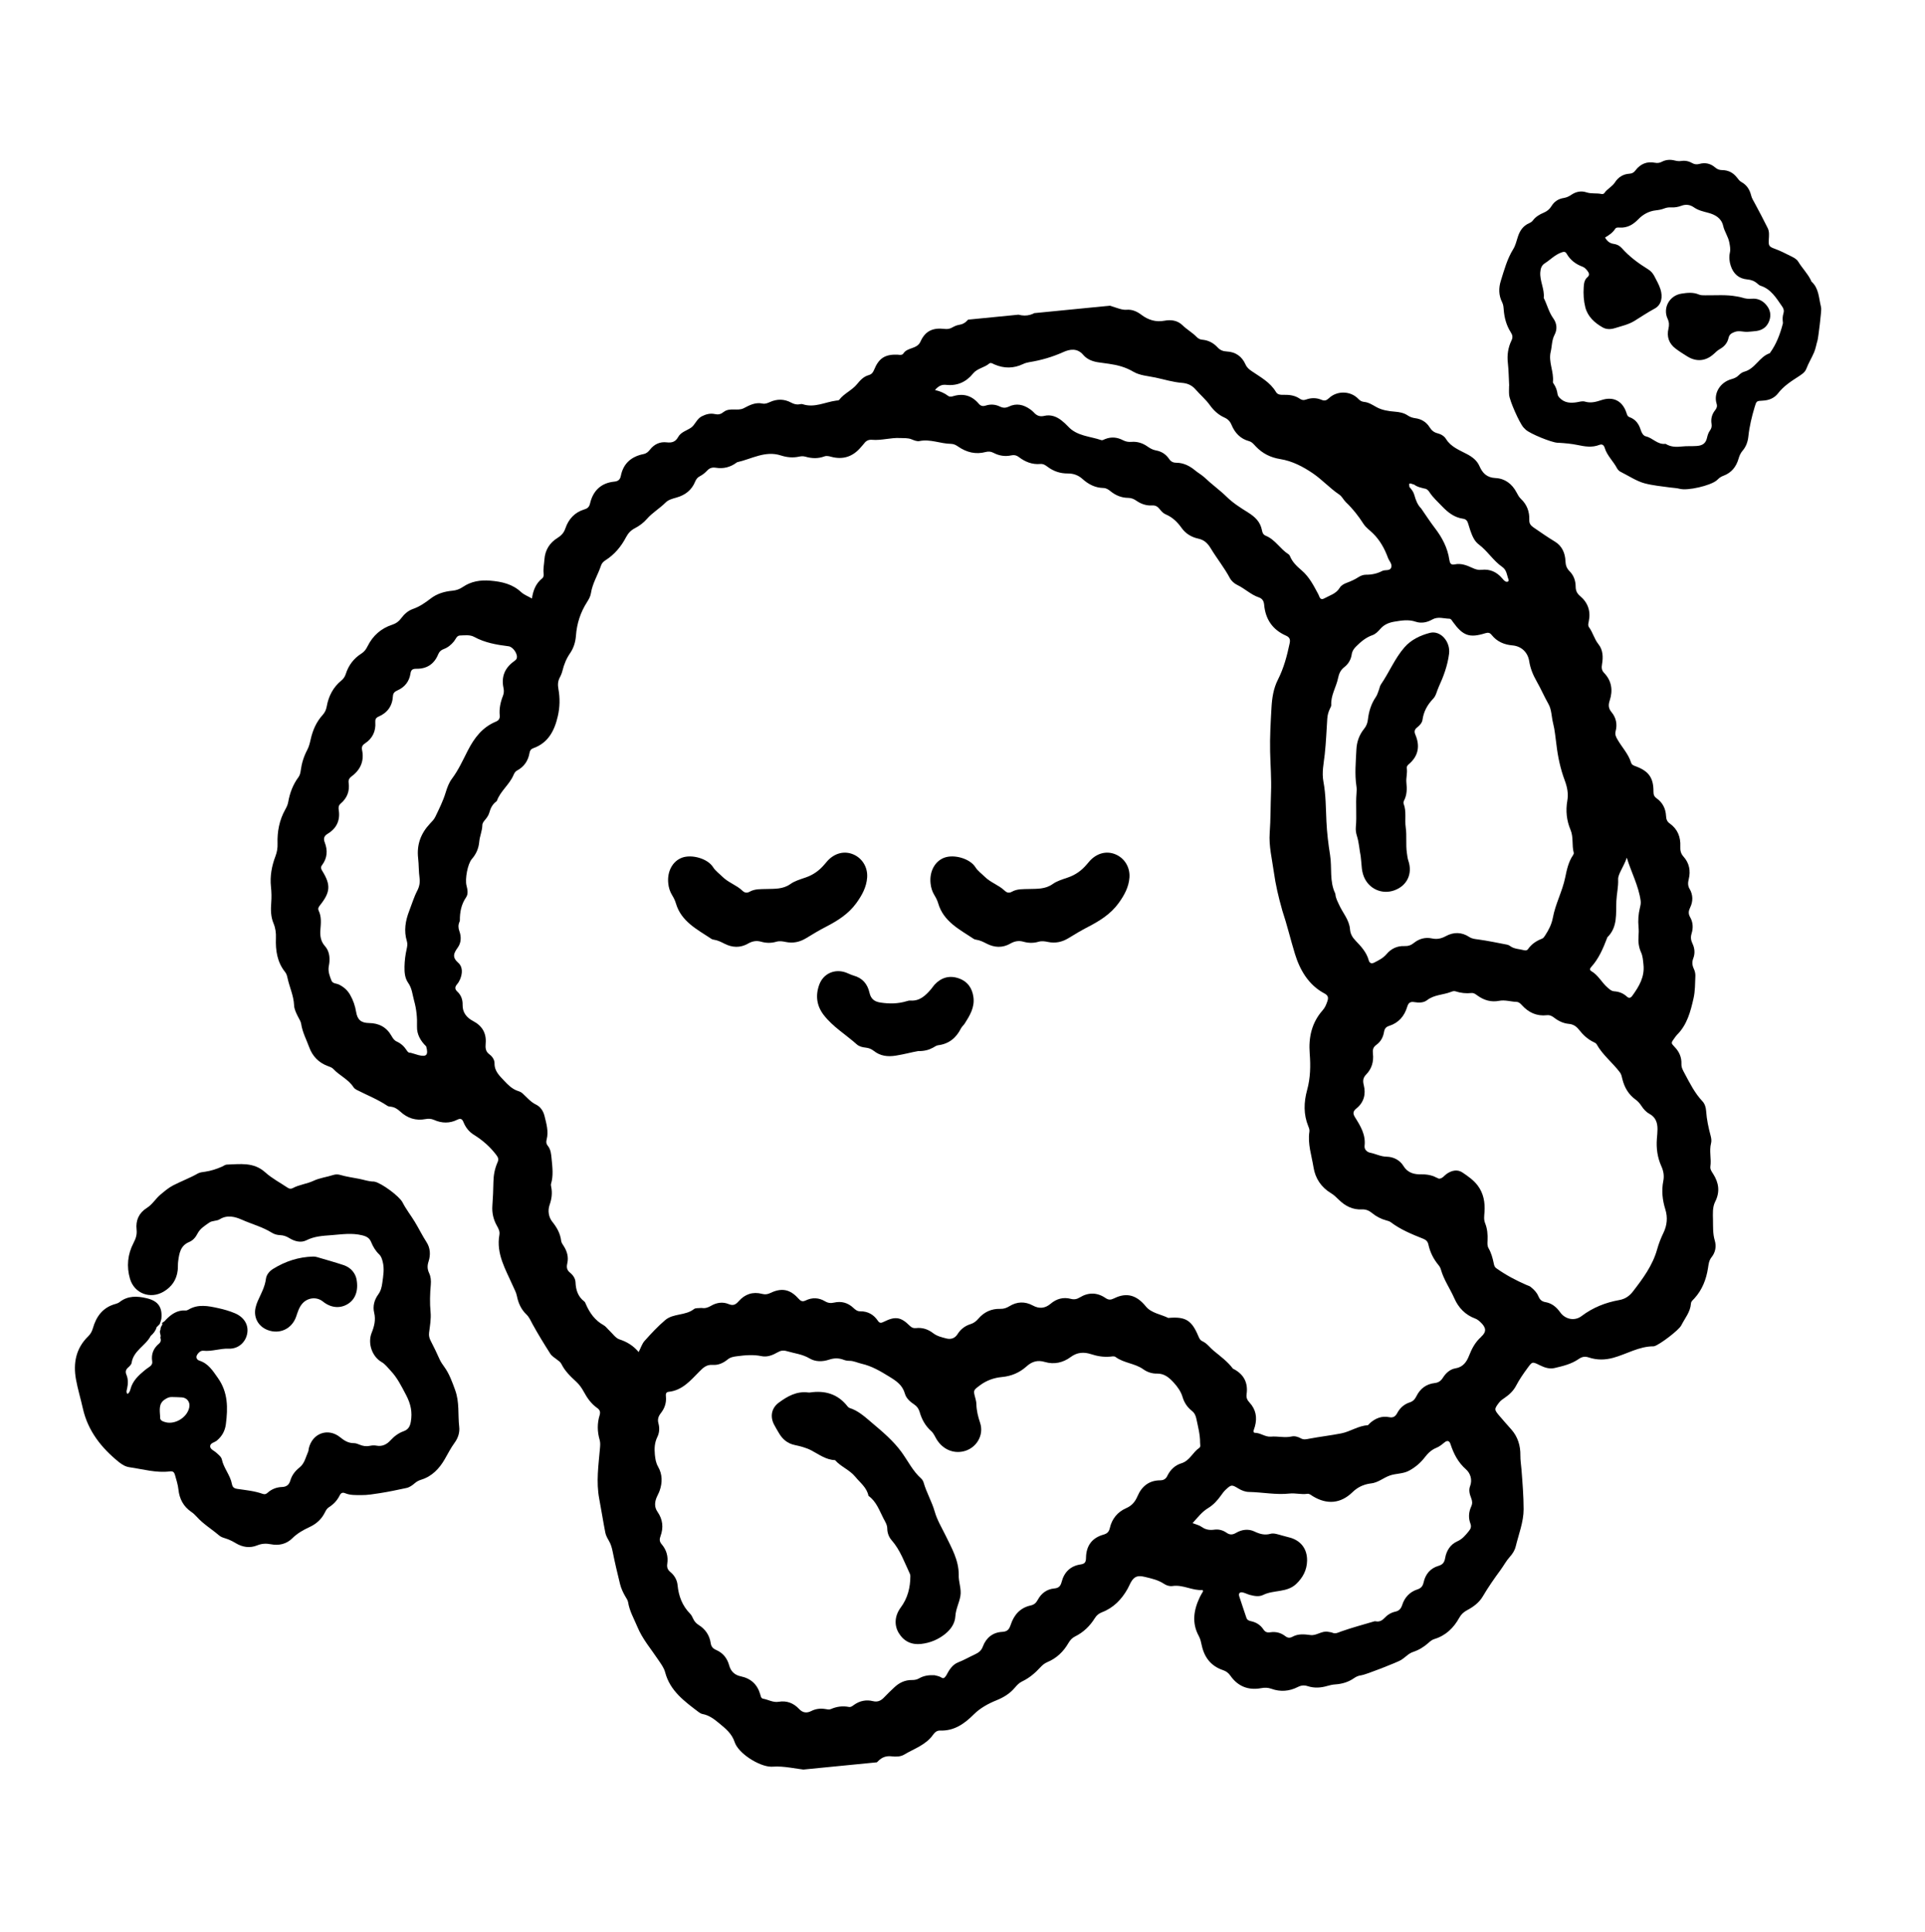 <svg width="280" height="281" viewBox="0 0 280 281" fill="none" xmlns="http://www.w3.org/2000/svg">
<g clip-path="url(#clip0_729_9210)">
<path d="M166.434 190.256C166.694 190.225 166.879 190.354 167.042 190.534C166.771 190.59 166.59 190.451 166.434 190.256Z" fill="#949494"/>
<path d="M177.158 202.815C177.437 202.766 177.621 202.889 177.742 203.13C177.5 203.113 177.316 202.991 177.158 202.815Z" fill="#858585"/>
<path d="M48.252 175.992C48.575 175.87 48.848 176.077 49.143 176.129C49.897 176.258 50.094 176.066 50.043 175.253C50.52 176.027 50.404 176.286 49.561 176.362C49.073 176.407 48.66 176.217 48.252 175.994L48.252 175.992Z" fill="#8C8C8C"/>
<path d="M108.768 247.899C109.093 247.811 109.359 247.896 109.564 248.164C109.272 248.158 109.004 248.075 108.768 247.899Z" fill="#A3A3A3"/>
<path d="M60.59 180.384C60.868 180.33 61.054 180.453 61.183 180.689C60.94 180.677 60.749 180.561 60.59 180.384Z" fill="#8A8A8A"/>
<path d="M166.434 190.256C166.694 190.225 166.879 190.354 167.042 190.534C166.771 190.59 166.59 190.451 166.434 190.256Z" fill="#949494"/>
<path d="M177.158 202.815C177.437 202.766 177.621 202.889 177.742 203.13C177.5 203.113 177.316 202.991 177.158 202.815Z" fill="#858585"/>
<path d="M109.569 248.165L110.116 247.945C110.042 248.289 109.889 248.434 109.569 248.165Z" fill="#A3A3A3"/>
<path d="M245.762 129.307C245.484 128.818 245.506 128.386 245.634 127.872C245.935 126.668 245.714 125.534 244.878 124.601C244.474 124.15 244.38 123.695 244.409 123.118C244.475 121.752 244.016 120.584 242.872 119.775C242.469 119.49 242.358 119.144 242.335 118.69C242.281 117.62 241.839 116.734 240.956 116.109C240.597 115.854 240.502 115.566 240.504 115.127C240.52 113.144 239.812 112.153 237.923 111.457C237.618 111.345 237.349 111.258 237.241 110.907C236.854 109.66 235.943 108.715 235.302 107.615C235.053 107.187 234.867 106.851 235.004 106.334C235.267 105.336 235.063 104.375 234.407 103.587C233.946 103.035 233.923 102.542 234.14 101.884C234.624 100.417 234.431 99.024 233.324 97.875C232.939 97.476 232.943 97.084 233.024 96.598C233.197 95.575 233.169 94.53 232.498 93.697C231.898 92.949 231.696 92.013 231.146 91.259C230.937 90.972 231.034 90.667 231.097 90.362C231.402 88.893 230.97 87.653 229.84 86.702C229.373 86.309 229.188 85.897 229.186 85.308C229.183 84.462 228.9 83.683 228.301 83.084C227.881 82.665 227.727 82.213 227.704 81.635C227.66 80.443 227.201 79.4 226.165 78.775C225.099 78.129 224.085 77.421 223.06 76.718C222.613 76.409 222.426 76.132 222.443 75.606C222.484 74.423 222.102 73.387 221.225 72.563C220.936 72.291 220.76 71.947 220.578 71.601C219.926 70.376 218.899 69.598 217.533 69.532C216.283 69.472 215.646 68.833 215.194 67.798C214.836 66.979 214.18 66.478 213.392 66.056C212.286 65.464 211.057 65.023 210.336 63.859C210.068 63.427 209.601 63.146 209.103 63.023C208.572 62.892 208.229 62.603 207.943 62.145C207.466 61.379 206.741 60.943 205.841 60.825C205.446 60.773 205.09 60.649 204.758 60.426C204.194 60.047 203.556 59.931 202.882 59.877C201.958 59.804 201.015 59.662 200.203 59.209C199.62 58.883 199.081 58.519 198.399 58.455C198.073 58.424 197.811 58.271 197.59 58.035C196.444 56.816 194.456 56.796 193.275 57.937C192.957 58.243 192.661 58.339 192.237 58.159C191.491 57.841 190.721 57.841 189.959 58.118C189.639 58.234 189.352 58.202 189.077 58.007C188.374 57.515 187.576 57.408 186.741 57.426C186.314 57.434 185.846 57.441 185.593 57.012C184.762 55.609 183.366 54.869 182.087 53.999C181.69 53.73 181.367 53.463 181.163 53.003C180.644 51.841 179.723 51.185 178.439 51.124C177.899 51.097 177.472 50.933 177.103 50.53C176.505 49.875 175.753 49.484 174.861 49.408C174.529 49.381 174.279 49.24 174.051 49.006C173.427 48.366 172.638 47.93 171.993 47.301C171.286 46.611 170.353 46.462 169.377 46.648C168.129 46.885 167.015 46.54 166.027 45.792C165.381 45.303 164.686 44.99 163.874 45.053C163.351 45.093 162.906 44.937 162.419 44.779C160.913 44.292 159.382 43.685 157.803 44.561C157.542 44.705 157.287 44.675 157.015 44.602C156.565 44.483 156.106 44.393 155.654 44.28C154.027 43.881 152.487 43.925 151.162 45.133C151.022 45.26 150.821 45.319 150.659 45.423C149.598 46.095 148.454 45.988 147.429 45.502C146.297 44.966 145.239 44.818 144.064 45.248C142.95 45.654 141.631 45.536 140.762 46.545C140.414 46.947 140.011 47.176 139.477 47.256C139.142 47.306 138.806 47.462 138.507 47.633C138.151 47.836 137.81 47.891 137.398 47.841C135.674 47.632 134.574 48.149 133.89 49.682C133.382 50.818 131.99 50.486 131.403 51.41C131.243 51.661 130.926 51.636 130.649 51.596C130.61 51.592 130.573 51.587 130.534 51.584C128.734 51.525 127.828 52.095 127.136 53.801C126.973 54.204 126.765 54.448 126.352 54.564C125.605 54.773 125.124 55.304 124.642 55.894C123.913 56.781 122.772 57.224 122.063 58.159C121.991 58.254 121.773 58.25 121.62 58.269C120.002 58.486 118.455 59.359 116.75 58.791C116.612 58.744 116.438 58.776 116.286 58.804C115.84 58.885 115.454 58.761 115.061 58.553C114.071 58.024 113.048 58.013 112.025 58.462C111.664 58.62 111.319 58.785 110.911 58.698C109.885 58.483 109.062 58.908 108.17 59.379C107.311 59.833 106.157 59.228 105.271 59.913C105.241 59.938 105.202 59.95 105.172 59.975C104.816 60.272 104.426 60.328 103.973 60.226C103.3 60.077 102.669 60.251 102.061 60.562C101.326 60.938 101.105 61.818 100.484 62.228C99.844 62.65 99.035 62.85 98.637 63.571C98.257 64.258 97.737 64.43 96.99 64.34C95.993 64.218 95.158 64.61 94.537 65.405C94.288 65.722 94.025 65.959 93.608 66.043C91.842 66.399 90.666 67.39 90.303 69.216C90.2 69.736 89.937 69.994 89.364 70.05C87.425 70.241 86.262 71.369 85.824 73.232C85.71 73.716 85.479 73.948 85.017 74.085C83.604 74.506 82.699 75.494 82.237 76.854C82.02 77.491 81.657 77.89 81.101 78.235C79.941 78.954 79.278 80.013 79.186 81.399C79.143 82.057 78.996 82.71 79.068 83.374C79.098 83.653 79.097 83.935 78.858 84.126C77.961 84.847 77.552 85.834 77.371 87.052C76.783 86.714 76.214 86.505 75.806 86.126C74.526 84.938 72.975 84.595 71.312 84.458C69.865 84.337 68.514 84.558 67.307 85.383C66.839 85.702 66.352 85.87 65.796 85.921C64.653 86.025 63.56 86.349 62.65 87.052C61.846 87.673 61.039 88.234 60.066 88.573C59.36 88.819 58.791 89.327 58.347 89.932C58.011 90.391 57.61 90.684 57.06 90.863C55.43 91.395 54.228 92.454 53.465 93.994C53.253 94.421 53.005 94.785 52.586 95.048C51.457 95.759 50.694 96.766 50.292 98.038C50.17 98.422 49.96 98.729 49.647 98.986C48.451 99.968 47.788 101.262 47.521 102.766C47.437 103.241 47.25 103.64 46.922 104.001C46.01 105.008 45.489 106.212 45.193 107.523C45.071 108.056 44.95 108.584 44.691 109.072C44.194 110.009 43.883 111.008 43.743 112.058C43.696 112.409 43.624 112.754 43.41 113.042C42.602 114.128 42.151 115.358 41.917 116.678C41.848 117.068 41.676 117.416 41.485 117.755C40.628 119.294 40.312 120.964 40.369 122.701C40.391 123.34 40.298 123.921 40.072 124.518C39.525 125.951 39.248 127.443 39.412 128.978C39.495 129.757 39.512 130.526 39.451 131.304C39.372 132.318 39.38 133.339 39.781 134.292C40.076 134.994 40.162 135.691 40.133 136.445C40.067 138.226 40.309 139.943 41.481 141.398C41.679 141.645 41.758 141.949 41.823 142.257C42.106 143.58 42.716 144.819 42.775 146.208C42.801 146.82 43.104 147.402 43.389 147.959C43.548 148.268 43.755 148.581 43.805 148.914C43.985 150.129 44.566 151.199 44.978 152.326C45.452 153.624 46.355 154.568 47.679 155.057C47.972 155.166 48.278 155.257 48.496 155.493C49.394 156.457 50.683 156.986 51.419 158.134C51.521 158.289 51.691 158.423 51.861 158.51C53.367 159.278 54.945 159.902 56.359 160.847C56.481 160.927 56.655 160.949 56.807 160.964C57.376 161.02 57.812 161.298 58.228 161.683C59.26 162.635 60.481 163.042 61.883 162.773C62.318 162.69 62.72 162.708 63.132 162.889C64.258 163.387 65.399 163.419 66.513 162.862C66.97 162.634 67.22 162.726 67.406 163.196C67.717 163.972 68.215 164.616 68.934 165.059C70.201 165.843 71.293 166.806 72.198 168C72.472 168.36 72.559 168.633 72.376 169.043C71.974 169.943 71.789 170.905 71.771 171.879C71.748 173.046 71.707 174.207 71.617 175.371C71.54 176.396 71.766 177.387 72.279 178.29C72.513 178.703 72.728 179.115 72.638 179.607C72.143 182.377 73.554 184.652 74.593 187.013C74.812 187.51 75.081 187.97 75.188 188.514C75.388 189.525 75.8 190.451 76.555 191.17C76.994 191.587 77.196 192.116 77.477 192.624C78.278 194.079 79.149 195.497 80.044 196.898C80.263 197.242 80.662 197.478 80.998 197.74C81.245 197.933 81.515 198.098 81.657 198.387C82.168 199.423 82.981 200.204 83.813 200.967C84.276 201.393 84.627 201.901 84.927 202.452C85.413 203.346 85.996 204.18 86.839 204.772C87.255 205.065 87.366 205.361 87.215 205.854C86.851 207.036 86.874 208.234 87.219 209.42C87.343 209.845 87.302 210.264 87.264 210.691C87.054 213.126 86.693 215.556 87.162 218.003C87.475 219.639 87.724 221.288 88.046 222.922C88.127 223.331 88.342 223.727 88.558 224.091C88.863 224.603 89.008 225.144 89.124 225.726C89.436 227.288 89.804 228.837 90.184 230.383C90.342 231.023 90.621 231.628 90.957 232.204C91.112 232.471 91.313 232.746 91.359 233.038C91.562 234.33 92.216 235.432 92.705 236.612C93.45 238.413 94.701 239.845 95.749 241.422C96.137 242.008 96.566 242.542 96.749 243.236C97.464 245.965 99.605 247.492 101.685 249.069C101.836 249.183 102.028 249.276 102.212 249.31C103.172 249.489 103.918 250.078 104.628 250.666C105.536 251.418 106.444 252.133 106.86 253.39C107.405 255.04 110.409 256.926 112.14 256.964C112.217 256.965 112.295 256.966 112.374 256.961C114.089 256.837 115.752 257.291 117.44 257.441C117.703 257.465 117.966 257.581 118.212 257.697C119.463 258.286 120.699 258.25 121.912 257.608C122.276 257.415 122.612 257.341 123.023 257.467C124.846 258.027 126.406 257.53 127.696 256.185C128.26 255.598 128.885 255.365 129.681 255.456C130.306 255.528 130.968 255.53 131.507 255.21C132.96 254.342 134.65 253.815 135.698 252.348C135.951 251.994 136.249 251.691 136.743 251.709C138.783 251.784 140.275 250.721 141.635 249.365C142.581 248.423 143.753 247.789 144.968 247.297C146.008 246.874 146.905 246.319 147.619 245.466C147.921 245.105 148.234 244.771 148.67 244.565C149.706 244.073 150.562 243.344 151.329 242.507C151.622 242.188 151.941 241.922 152.347 241.751C153.691 241.19 154.685 240.228 155.406 238.985C155.647 238.569 155.928 238.243 156.374 238.022C157.588 237.423 158.535 236.506 159.246 235.361C159.508 234.939 159.839 234.674 160.297 234.498C161.972 233.851 163.141 232.639 164.008 231.104C164.18 230.799 164.307 230.47 164.477 230.165C164.977 229.277 165.488 229.113 166.497 229.353C167.479 229.586 168.453 229.796 169.316 230.371C169.668 230.608 170.128 230.75 170.543 230.687C172.093 230.455 173.452 231.395 174.934 231.262C174.973 231.388 175.003 231.432 174.99 231.455C174.842 231.725 174.672 231.985 174.538 232.263C173.634 234.135 173.317 236.036 174.371 237.961C174.623 238.418 174.707 238.906 174.818 239.399C175.209 241.118 176.184 242.347 177.883 242.918C178.351 243.074 178.68 243.322 178.966 243.728C180.057 245.286 181.57 245.884 183.436 245.543C183.947 245.45 184.42 245.45 184.92 245.629C186.232 246.105 187.53 246.005 188.765 245.378C189.251 245.13 189.691 245.083 190.213 245.251C191.165 245.56 192.127 245.499 193.086 245.213C193.456 245.104 193.842 245.021 194.226 244.996C195.22 244.93 196.138 244.657 196.957 244.082C197.281 243.854 197.626 243.711 198.028 243.667C198.594 243.607 203.365 241.744 203.831 241.423C204.087 241.247 204.337 241.059 204.573 240.859C204.873 240.606 205.188 240.39 205.567 240.264C206.39 239.992 207.116 239.544 207.761 238.967C208.021 238.732 208.289 238.504 208.634 238.399C210.297 237.896 211.443 236.776 212.261 235.295C212.539 234.792 212.917 234.458 213.413 234.192C214.317 233.712 215.151 233.088 215.669 232.211C216.458 230.873 217.336 229.607 218.257 228.359C218.714 227.74 219.069 227.043 219.595 226.462C219.989 226.027 220.322 225.521 220.46 224.955C220.902 223.151 221.619 221.334 221.617 219.523C221.615 217.621 221.457 215.686 221.309 213.769C221.256 213.077 221.135 212.392 221.145 211.687C221.166 210.28 220.776 208.985 219.833 207.918C219.266 207.279 218.698 206.642 218.144 205.991C217.329 205.034 217.307 204.97 218.055 203.995C218.274 203.709 218.563 203.519 218.851 203.323C219.539 202.857 220.135 202.291 220.519 201.558C220.99 200.658 221.559 199.834 222.158 199.018C222.87 198.047 222.849 198.014 223.987 198.58C224.67 198.919 225.39 199.152 226.126 198.978C227.333 198.696 228.564 198.403 229.598 197.686C230.103 197.335 230.514 197.25 231.092 197.44C232.26 197.827 233.428 197.826 234.645 197.493C236.616 196.955 238.416 195.806 240.54 195.821C240.577 195.821 240.616 195.802 240.654 195.792C241.417 195.571 244.193 193.482 244.551 192.769C245.069 191.737 245.875 190.83 245.956 189.6C245.979 189.267 246.253 189.076 246.463 188.847C247.595 187.602 248.178 186.09 248.433 184.463C248.524 183.881 248.564 183.35 248.961 182.853C249.524 182.148 249.675 181.277 249.418 180.418C249.123 179.427 249.181 178.402 249.162 177.414C249.144 176.56 249.073 175.592 249.478 174.791C250.213 173.34 250.007 172.016 249.169 170.713C248.959 170.385 248.721 170.073 248.785 169.645C248.948 168.529 248.586 167.401 248.882 166.279C248.966 165.957 248.92 165.57 248.831 165.241C248.509 164.04 248.246 162.835 248.164 161.587C248.132 161.085 247.971 160.543 247.633 160.185C246.5 158.986 245.79 157.542 245.025 156.113C244.78 155.655 244.549 155.271 244.571 154.729C244.606 153.794 244.26 152.987 243.605 152.305C243.03 151.706 243.042 151.694 243.554 150.996C243.67 150.838 243.774 150.671 243.911 150.535C245.399 149.063 245.899 147.125 246.335 145.194C246.572 144.149 246.551 143.041 246.6 141.958C246.614 141.621 246.532 141.246 246.388 140.942C246.139 140.418 246.081 139.942 246.297 139.383C246.573 138.665 246.505 137.912 246.171 137.227C245.934 136.74 245.89 136.297 246.052 135.775C246.302 134.968 246.261 134.137 245.835 133.398C245.543 132.891 245.604 132.485 245.845 131.99C246.28 131.098 246.259 130.162 245.77 129.3L245.762 129.307ZM205.713 70.488C205.713 70.488 205.709 70.484 205.706 70.482L205.718 70.489C205.718 70.489 205.716 70.49 205.713 70.49C206.141 70.837 206.672 70.92 207.181 71.06C207.527 71.086 207.745 71.312 207.915 71.575C208.428 72.365 209.125 72.983 209.768 73.656C210.622 74.548 211.551 75.272 212.812 75.45C213.209 75.505 213.427 75.733 213.533 76.106C213.628 76.441 213.734 76.774 213.848 77.105C214.118 77.883 214.432 78.693 215.085 79.182C216.371 80.142 217.199 81.558 218.516 82.465C219.169 82.915 219.176 83.665 219.421 84.297C219.531 84.579 219.22 84.7 218.98 84.573C218.784 84.47 218.634 84.271 218.483 84.099C217.692 83.181 216.702 82.736 215.491 82.879C215.002 82.938 214.613 82.806 214.172 82.604C213.374 82.239 212.534 81.894 211.617 82.087C211.022 82.213 210.887 81.912 210.812 81.411C210.554 79.681 209.773 78.19 208.714 76.812C208.009 75.894 207.381 74.914 206.72 73.964C206.167 73.414 205.919 72.709 205.716 71.98C205.59 71.528 205.307 71.173 205.009 70.828L205.009 70.832C204.92 70.228 204.928 70.223 205.712 70.494L205.713 70.488ZM205.934 90.434C206.724 90.702 207.59 90.531 208.308 90.118C209.152 89.635 209.979 89.976 210.813 89.993C211.078 89.999 211.178 90.247 211.315 90.436C212.799 92.486 213.729 92.823 216.065 92.099C216.47 91.973 216.715 92.035 216.967 92.352C217.74 93.321 218.767 93.765 219.998 93.874C221.291 93.988 222.225 94.872 222.427 96.16C222.592 97.22 222.982 98.165 223.509 99.089C224.125 100.165 224.609 101.309 225.228 102.392C225.699 103.217 225.668 104.266 225.909 105.208C226.168 106.217 226.24 107.275 226.391 108.312C226.598 110.09 226.975 111.841 227.6 113.513C227.967 114.497 228.153 115.447 227.972 116.469C227.715 117.927 227.872 119.349 228.44 120.702C228.895 121.782 228.61 122.94 228.907 124.027C228.933 124.123 228.883 124.268 228.821 124.358C228.137 125.344 227.89 126.534 227.665 127.636C227.249 129.659 226.238 131.475 225.868 133.49C225.694 134.432 225.273 135.25 224.761 136.038C224.632 136.236 224.509 136.448 224.283 136.535C223.464 136.85 222.768 137.317 222.259 138.046C222.108 138.263 221.876 138.265 221.629 138.199C220.959 138.021 220.232 138.039 219.641 137.592C219.521 137.5 219.367 137.429 219.218 137.401C217.822 137.134 216.426 136.837 215.018 136.644C214.551 136.58 214.127 136.555 213.713 136.284C212.607 135.556 211.437 135.54 210.288 136.167C209.64 136.521 209.017 136.653 208.281 136.495C207.32 136.289 206.415 136.535 205.652 137.154C205.232 137.496 204.81 137.628 204.266 137.607C203.238 137.566 202.355 137.977 201.695 138.761C201.198 139.352 200.543 139.674 199.89 140.01C199.519 140.199 199.213 140.128 199.086 139.669C198.766 138.494 197.962 137.639 197.154 136.798C196.706 136.33 196.415 135.829 196.365 135.165C196.261 133.797 195.309 132.784 194.775 131.598C194.55 131.099 194.285 130.637 194.243 130.082C194.24 130.044 194.238 130.001 194.221 129.968C193.353 128.186 193.764 126.233 193.467 124.378C193.206 122.747 193.012 121.127 192.933 119.467C192.841 117.549 192.857 115.592 192.501 113.704C192.24 112.316 192.546 111.051 192.689 109.727C192.876 108 192.946 106.262 193.058 104.53C193.091 104.017 193.221 103.537 193.446 103.076C193.53 102.902 193.645 102.708 193.636 102.531C193.557 101.121 194.362 99.94 194.63 98.623C194.758 97.995 194.989 97.454 195.525 97.042C196.133 96.576 196.506 95.928 196.616 95.171C196.688 94.677 196.925 94.353 197.276 94.004C197.972 93.314 198.685 92.713 199.631 92.383C200.104 92.218 200.467 91.823 200.804 91.439C201.345 90.825 202.056 90.546 202.844 90.417C203.873 90.249 204.879 90.073 205.934 90.434ZM137.626 55.979C139.227 56.153 140.533 55.568 141.53 54.334C142.154 53.563 143.174 53.486 143.887 52.878C144.119 52.681 144.403 52.903 144.648 53.008C146.05 53.614 147.437 53.607 148.822 52.946C149.097 52.816 149.405 52.727 149.708 52.678C151.436 52.401 153.084 51.922 154.697 51.196C155.583 50.797 156.691 50.587 157.558 51.613C158.15 52.315 159.023 52.614 159.939 52.726C160.401 52.782 160.862 52.852 161.324 52.919C162.553 53.095 163.716 53.398 164.817 54.051C165.782 54.623 166.977 54.684 168.063 54.915C169.346 55.187 170.613 55.587 171.931 55.688C172.711 55.747 173.373 56.039 173.877 56.619C174.564 57.412 175.379 58.087 175.993 58.946C176.546 59.717 177.232 60.347 178.105 60.736C178.598 60.957 178.921 61.291 179.127 61.787C179.614 62.956 180.407 63.821 181.673 64.163C182.117 64.283 182.376 64.636 182.668 64.943C183.642 65.961 184.801 66.547 186.217 66.773C187.959 67.051 189.526 67.868 190.974 68.855C192.32 69.774 193.423 71.008 194.782 71.922C195.213 72.211 195.417 72.711 195.775 73.053C196.764 73.99 197.584 75.043 198.321 76.188C198.669 76.728 199.241 77.126 199.712 77.587C200.729 78.587 201.397 79.801 201.883 81.126C202.053 81.593 202.524 82.024 202.368 82.517C202.183 83.106 201.477 82.822 201.047 83.047C200.311 83.434 199.527 83.597 198.694 83.593C198.304 83.59 197.922 83.733 197.593 83.946C197.067 84.286 196.505 84.542 195.919 84.758C195.513 84.91 195.092 85.121 194.878 85.48C194.356 86.362 193.43 86.591 192.628 87.033C192.259 87.237 192.051 87.139 191.904 86.784C191.859 86.676 191.82 86.564 191.767 86.462C191.088 85.197 190.457 83.919 189.318 82.951C188.651 82.382 187.981 81.757 187.634 80.896C187.591 80.791 187.518 80.678 187.426 80.62C186.211 79.86 185.493 78.487 184.122 77.929C183.734 77.771 183.625 77.494 183.557 77.13C183.323 75.893 182.549 75.169 181.479 74.504C180.425 73.848 179.356 73.172 178.427 72.263C177.427 71.284 176.262 70.458 175.236 69.479C174.833 69.093 174.301 68.807 173.852 68.434C173.062 67.776 172.158 67.31 171.101 67.304C170.619 67.302 170.31 67.137 170.043 66.742C169.59 66.07 168.938 65.652 168.132 65.512C167.655 65.427 167.264 65.195 166.879 64.925C166.186 64.443 165.413 64.2 164.568 64.27C164.124 64.308 163.734 64.232 163.337 64.026C162.505 63.593 161.638 63.504 160.746 63.863C160.568 63.934 160.343 64.071 160.196 64.018C158.545 63.445 156.657 63.448 155.353 62.027C155.064 61.714 154.743 61.425 154.41 61.16C153.675 60.577 152.823 60.271 151.904 60.488C151.231 60.647 150.782 60.45 150.363 59.977C150.211 59.805 150.02 59.66 149.83 59.526C148.878 58.852 147.847 58.609 146.756 59.132C146.288 59.356 145.901 59.355 145.438 59.132C144.789 58.817 144.087 58.764 143.39 58.987C142.973 59.121 142.663 59.074 142.362 58.718C141.386 57.569 140.16 57.177 138.696 57.609C138.431 57.687 138.152 57.764 137.911 57.581C137.385 57.183 136.791 56.917 135.998 56.728C136.556 56.082 137.033 55.916 137.62 55.979L137.626 55.979ZM62.533 119.809C61.209 121.22 60.594 122.866 60.818 124.818C60.93 125.78 60.89 126.754 61.028 127.721C61.116 128.33 60.996 128.968 60.699 129.535C60.212 130.471 59.916 131.481 59.535 132.459C58.973 133.902 58.714 135.379 59.184 136.905C59.307 137.3 59.23 137.675 59.147 138.054C58.96 138.892 58.854 139.739 58.837 140.597C58.82 141.427 58.889 142.278 59.368 142.952C59.938 143.754 59.986 144.661 60.232 145.545C60.581 146.799 60.699 148.02 60.656 149.309C60.619 150.444 61.172 151.403 61.989 152.194C62.338 153.444 62.046 153.774 60.838 153.456C60.467 153.359 60.107 153.218 59.732 153.128C59.462 153.159 59.317 153.018 59.177 152.8C58.814 152.233 58.338 151.774 57.717 151.497C57.335 151.326 57.136 151.006 56.941 150.664C56.222 149.396 55.115 148.817 53.67 148.8C52.522 148.786 51.985 148.314 51.803 147.198C51.657 146.304 51.368 145.466 50.916 144.682C50.537 144.022 49.991 143.545 49.308 143.207C48.937 143.022 48.397 143.088 48.215 142.629C47.957 141.983 47.701 141.32 47.814 140.594C47.845 140.402 47.889 140.213 47.906 140.02C47.994 139.135 47.86 138.277 47.262 137.607C46.629 136.895 46.535 136.076 46.605 135.213C46.681 134.276 46.777 133.348 46.356 132.462C46.194 132.119 46.367 131.893 46.574 131.632C48.061 129.754 48.129 128.697 46.881 126.682C46.697 126.386 46.603 126.154 46.833 125.847C47.602 124.825 47.692 123.708 47.237 122.536C47.023 121.984 47.113 121.603 47.661 121.272C48.957 120.491 49.508 119.318 49.27 117.81C49.211 117.437 49.247 117.138 49.558 116.873C50.487 116.083 50.884 115.067 50.711 113.856C50.647 113.4 50.844 113.144 51.184 112.889C52.448 111.938 52.989 110.676 52.667 109.107C52.575 108.656 52.695 108.388 53.075 108.138C54.174 107.414 54.685 106.372 54.59 105.059C54.562 104.661 54.663 104.402 55.055 104.234C56.356 103.678 57.071 102.679 57.151 101.266C57.178 100.796 57.418 100.592 57.808 100.42C58.884 99.942 59.539 99.106 59.709 97.945C59.79 97.388 60.06 97.265 60.57 97.272C62.095 97.293 63.167 96.578 63.742 95.162C63.905 94.763 64.168 94.546 64.556 94.402C65.152 94.18 65.627 93.783 66.028 93.292C66.291 92.969 66.429 92.443 66.914 92.432C67.603 92.416 68.337 92.292 68.974 92.638C70.537 93.492 72.244 93.786 73.976 94.001C74.642 94.084 75.381 95.186 75.146 95.796C75.085 95.957 74.899 96.087 74.747 96.199C73.412 97.167 72.89 98.453 73.237 100.069C73.321 100.465 73.305 100.83 73.157 101.208C72.795 102.124 72.592 103.073 72.687 104.06C72.733 104.529 72.527 104.794 72.128 104.96C70.144 105.788 68.978 107.337 68.02 109.213C67.32 110.585 66.675 112.015 65.736 113.267C65.291 113.861 65.04 114.568 64.823 115.277C64.448 116.51 63.872 117.658 63.315 118.814C63.124 119.211 62.819 119.504 62.527 119.814L62.533 119.809ZM169.803 214.652C169.565 215.135 169.248 215.311 168.711 215.316C167.136 215.333 166.075 216.184 165.475 217.581C165.121 218.406 164.669 218.988 163.796 219.368C162.571 219.902 161.738 220.903 161.434 222.238C161.305 222.802 161.057 223.056 160.483 223.218C158.846 223.682 157.989 224.829 157.965 226.576C157.955 227.199 157.817 227.456 157.164 227.55C155.709 227.764 154.787 228.67 154.424 230.076C154.265 230.694 154.01 230.979 153.344 231.041C152.268 231.14 151.458 231.747 150.947 232.694C150.709 233.137 150.419 233.404 149.909 233.515C148.395 233.844 147.492 234.88 147.024 236.287C146.804 236.946 146.576 237.312 145.78 237.354C144.423 237.423 143.443 238.203 142.966 239.474C142.736 240.089 142.368 240.37 141.8 240.632C140.995 241.006 140.228 241.454 139.391 241.779C138.509 242.122 138.045 242.918 137.622 243.719C137.441 243.929 137.302 244.248 136.933 243.996L136.929 243.996C136.623 243.798 136.269 243.743 135.926 243.66C135.134 243.618 134.372 243.718 133.674 244.123C133.36 244.304 133.022 244.363 132.664 244.357C131.632 244.343 130.778 244.756 130.047 245.46C129.571 245.918 129.082 246.364 128.634 246.847C128.177 247.341 127.689 247.607 126.986 247.433C125.992 247.186 125.057 247.377 124.215 247.976C123.994 248.134 123.77 248.332 123.478 248.275C122.568 248.1 121.702 248.213 120.856 248.584C120.599 248.698 120.32 248.624 120.051 248.579C119.34 248.46 118.651 248.541 118.006 248.869C117.328 249.213 116.749 249.128 116.22 248.56C115.422 247.705 114.421 247.33 113.266 247.524C112.441 247.663 111.759 247.209 111.004 247.079C110.687 247.024 110.653 246.698 110.578 246.439C110.157 245 109.225 244.128 107.745 243.82C106.878 243.641 106.3 243.106 106.064 242.234C105.781 241.197 105.167 240.421 104.181 239.993C103.704 239.786 103.452 239.514 103.373 238.979C103.203 237.843 102.595 236.954 101.619 236.347C101.237 236.109 100.981 235.803 100.801 235.397C100.693 235.151 100.56 234.895 100.374 234.705C99.236 233.55 98.711 232.145 98.556 230.553C98.482 229.795 98.099 229.138 97.511 228.653C97.101 228.315 96.978 227.961 97.058 227.437C97.217 226.387 96.939 225.418 96.244 224.611C95.916 224.23 95.904 223.889 96.071 223.441C96.534 222.193 96.41 221 95.636 219.891C95.168 219.22 95.216 218.504 95.515 217.784C95.649 217.461 95.832 217.157 95.946 216.827C96.364 215.633 96.359 214.442 95.722 213.332C95.4 212.768 95.317 212.201 95.252 211.571C95.163 210.657 95.21 209.824 95.624 208.983C95.918 208.386 95.955 207.686 95.775 207.036C95.609 206.442 95.765 205.998 96.124 205.539C96.669 204.842 96.948 204.047 96.863 203.145C96.832 202.826 96.82 202.485 97.254 202.44C99.258 202.234 100.457 200.772 101.729 199.487C102.31 198.901 102.787 198.456 103.68 198.523C104.473 198.585 105.213 198.248 105.828 197.742C106.245 197.398 106.701 197.327 107.217 197.261C108.411 197.107 109.577 196.999 110.786 197.254C111.598 197.426 112.403 197.102 113.124 196.685C113.555 196.433 113.954 196.377 114.448 196.524C115.556 196.852 116.711 196.958 117.751 197.58C118.608 198.094 119.648 198.076 120.591 197.762C121.339 197.512 122.019 197.511 122.737 197.789C122.985 197.885 123.269 197.931 123.538 197.93C124.179 197.927 124.735 198.221 125.331 198.356C126.819 198.698 128.048 199.431 129.337 200.223C130.418 200.887 131.268 201.457 131.626 202.717C131.817 203.389 132.385 203.89 132.978 204.281C133.395 204.557 133.634 204.916 133.771 205.387C134.08 206.451 134.597 207.399 135.44 208.144C135.832 208.49 135.998 208.982 136.268 209.405C137.138 210.771 138.572 211.42 140.057 211.117C141.963 210.729 143.177 208.79 142.562 206.953C142.261 206.055 142.039 205.174 142.019 204.231C142.013 203.924 141.937 203.613 141.856 203.316C141.558 202.211 141.564 202.23 142.515 201.511C143.474 200.786 144.572 200.396 145.738 200.288C147.117 200.159 148.304 199.651 149.312 198.743C150.104 198.028 150.922 197.784 151.979 198.098C153.326 198.496 154.622 198.205 155.741 197.375C156.681 196.676 157.657 196.621 158.71 196.964C159.608 197.257 160.52 197.408 161.467 197.324C161.738 197.299 162.045 197.213 162.268 197.376C163.479 198.272 165.072 198.284 166.296 199.161C166.868 199.572 167.577 199.808 168.275 199.788C169.39 199.758 170.112 200.425 170.749 201.126C171.282 201.715 171.775 202.396 172.012 203.203C172.248 204.008 172.7 204.686 173.359 205.204C173.751 205.514 173.919 205.887 174.021 206.376C174.258 207.515 174.564 208.64 174.559 209.817C174.558 210.088 174.674 210.438 174.442 210.592C173.483 211.235 173.054 212.467 171.84 212.834C170.906 213.117 170.229 213.779 169.801 214.648L169.803 214.652ZM213.982 217.884C214.157 218.299 214.197 218.684 213.998 219.115C213.624 219.922 213.565 220.773 213.88 221.611C214.06 222.088 213.903 222.394 213.603 222.757C213.135 223.328 212.699 223.861 211.975 224.184C210.957 224.637 210.386 225.549 210.199 226.639C210.093 227.25 209.854 227.572 209.231 227.754C208.058 228.1 207.336 228.96 207.074 230.143C206.95 230.7 206.715 231 206.158 231.182C205.056 231.542 204.314 232.336 203.961 233.431C203.786 233.971 203.521 234.292 202.958 234.412C202.337 234.546 201.804 234.882 201.372 235.344C201.028 235.714 200.645 235.915 200.135 235.823C200.06 235.809 199.974 235.8 199.903 235.822C198.291 236.299 196.666 236.734 195.082 237.292C194.631 237.451 194.269 237.69 193.786 237.473C193.612 237.396 193.408 237.394 193.217 237.353C192.282 237.144 191.508 237.936 190.627 237.818C189.718 237.697 188.846 237.606 188.015 238.056C187.623 238.269 187.31 238.254 186.953 237.978C186.31 237.477 185.561 237.291 184.756 237.417C184.319 237.486 184.023 237.382 183.772 237.002C183.348 236.359 182.732 235.964 181.977 235.804C181.658 235.736 181.401 235.639 181.286 235.28C180.955 234.248 180.579 233.228 180.256 232.193C180.115 231.745 180.338 231.518 180.794 231.628C181.131 231.709 181.447 231.88 181.783 231.972C182.43 232.147 183.14 232.277 183.733 231.982C185.261 231.223 187.175 231.674 188.529 230.394C189.509 229.468 190.091 228.367 190.121 227.011C190.16 225.237 189.144 223.983 187.414 223.588C186.811 223.449 186.221 223.245 185.618 223.106C185.358 223.048 185.058 223.015 184.809 223.087C183.972 223.326 183.247 223.128 182.477 222.761C181.59 222.336 180.637 222.46 179.788 222.954C179.292 223.244 178.893 223.277 178.407 222.935C177.887 222.571 177.262 222.398 176.634 222.488C175.942 222.586 175.353 222.498 174.771 222.077C174.44 221.837 173.994 221.747 173.464 221.535C174.235 220.691 174.836 219.888 175.723 219.353C176.497 218.885 177.098 218.22 177.619 217.482C177.819 217.198 178.03 216.91 178.282 216.677C179.101 215.919 179.163 215.919 180.13 216.504C180.606 216.79 181.117 216.994 181.666 217.004C183.64 217.043 185.591 217.453 187.588 217.235C188.415 217.145 189.28 217.404 190.137 217.277C190.472 217.227 190.709 217.473 190.974 217.634C193.028 218.875 195.016 218.699 196.72 217.043C197.454 216.33 198.29 215.927 199.276 215.78C199.315 215.777 199.353 215.771 199.391 215.767C200.437 215.666 201.224 214.939 202.158 214.613C203.054 214.299 204.076 214.388 204.959 213.909C205.863 213.418 206.63 212.766 207.249 211.957C207.706 211.357 208.216 210.872 208.934 210.582C209.356 210.411 209.737 210.107 210.093 209.81C210.522 209.449 210.822 209.566 210.975 210.026C211.44 211.439 212.067 212.69 213.24 213.723C213.833 214.246 214.212 215.187 213.824 216.183C213.61 216.726 213.761 217.342 213.99 217.892L213.982 217.884ZM215.454 194.435C214.572 195.218 214.081 196.155 213.66 197.231C213.335 198.064 212.806 198.851 211.706 199.024C210.922 199.148 210.31 199.708 209.88 200.385C209.588 200.844 209.253 201.1 208.683 201.165C207.479 201.3 206.586 201.958 206.043 203.042C205.824 203.481 205.57 203.809 205.074 203.968C204.262 204.226 203.642 204.767 203.244 205.51C202.97 206.021 202.658 206.247 202.046 206.124C200.98 205.913 200.057 206.288 199.258 206.999C199.141 207.103 199.036 207.296 198.916 207.303C197.543 207.385 196.417 208.227 195.085 208.487C193.542 208.789 191.982 208.966 190.443 209.257C190.006 209.339 189.637 209.438 189.225 209.212C188.809 208.981 188.329 208.833 187.875 208.936C186.865 209.164 185.866 208.869 184.859 208.959C184.032 209.034 183.345 208.396 182.511 208.4C182.335 208.4 182.31 208.192 182.354 208.031C182.407 207.843 182.479 207.663 182.532 207.475C182.891 206.18 182.673 204.998 181.751 204.003C181.409 203.632 181.25 203.297 181.326 202.764C181.551 201.176 180.959 199.95 179.527 199.168C179.459 199.132 179.367 199.111 179.324 199.055C178.55 198.029 177.528 197.284 176.548 196.477C175.99 196.018 175.569 195.384 174.875 195.071C174.565 194.932 174.439 194.66 174.316 194.365C173.347 192.044 172.463 191.492 170.057 191.682C170.018 191.685 169.972 191.712 169.942 191.697C168.836 191.148 167.462 191.001 166.659 190.009C165.354 188.401 163.903 187.928 162.067 188.838C161.589 189.075 161.259 189.111 160.803 188.797C159.598 187.971 158.322 187.946 157.072 188.703C156.641 188.963 156.258 189.05 155.761 188.918C154.672 188.63 153.683 188.897 152.823 189.625C152.023 190.304 151.174 190.398 150.245 189.893C149.086 189.265 147.926 189.304 146.808 189.997C146.395 190.253 145.984 190.388 145.494 190.373C144.209 190.336 143.141 190.831 142.307 191.801C141.994 192.165 141.654 192.442 141.184 192.587C140.374 192.837 139.722 193.337 139.28 194.05C138.882 194.691 138.273 194.835 137.668 194.682C137.004 194.513 136.302 194.351 135.734 193.912C134.991 193.34 134.164 193.064 133.228 193.171C132.847 193.215 132.59 193.094 132.311 192.816C131.029 191.546 130.219 191.424 128.558 192.252C128.184 192.439 127.949 192.492 127.689 192.103C127.084 191.201 126.228 190.719 125.132 190.73C124.691 190.735 124.418 190.499 124.127 190.229C123.331 189.483 122.384 189.217 121.326 189.461C120.84 189.573 120.436 189.531 119.999 189.269C119.105 188.733 118.144 188.692 117.207 189.143C116.727 189.375 116.472 189.256 116.129 188.87C114.924 187.515 113.685 187.278 112.057 188.064C111.64 188.266 111.278 188.306 110.836 188.191C109.505 187.84 108.358 188.234 107.464 189.243C107.026 189.736 106.676 189.968 105.988 189.678C105.124 189.318 104.219 189.457 103.406 189.937C102.985 190.185 102.564 190.323 102.078 190.241C102.041 190.234 102 190.234 101.962 190.24C101.616 190.287 101.179 190.218 100.941 190.405C99.701 191.381 97.939 191.008 96.765 191.999C95.681 192.916 94.705 193.974 93.755 195.035C93.383 195.451 93.211 196.044 92.897 196.654C92.125 195.74 91.218 195.173 90.111 194.815C89.54 194.63 89.117 193.977 88.634 193.53C88.348 193.267 88.113 192.918 87.786 192.738C86.537 192.047 85.777 190.969 85.222 189.703C85.161 189.56 85.105 189.389 84.991 189.302C84.058 188.591 83.759 187.624 83.71 186.493C83.687 185.947 83.341 185.45 82.911 185.107C82.44 184.729 82.386 184.313 82.511 183.772C82.724 182.849 82.492 182.003 81.982 181.216C81.835 180.992 81.659 180.747 81.627 180.494C81.495 179.412 81.015 178.551 80.328 177.696C79.82 177.062 79.642 176.118 79.935 175.274C80.241 174.4 80.361 173.545 80.178 172.642C80.148 172.493 80.111 172.32 80.154 172.18C80.508 170.99 80.352 169.801 80.238 168.599C80.17 167.887 80.133 167.204 79.659 166.629C79.439 166.362 79.424 166.078 79.509 165.755C79.819 164.572 79.479 163.439 79.2 162.309C79.026 161.608 78.62 160.979 77.976 160.668C77.172 160.278 76.644 159.614 76.018 159.043C75.805 158.844 75.541 158.745 75.27 158.658C74.483 158.378 73.892 157.795 73.356 157.218C72.694 156.504 71.911 155.824 71.932 154.664C71.942 154.171 71.617 153.671 71.207 153.372C70.609 152.938 70.588 152.413 70.643 151.752C70.766 150.292 70.151 149.214 68.826 148.518C67.896 148.029 67.262 147.291 67.289 146.142C67.307 145.411 67.076 144.747 66.536 144.245C66.127 143.866 66.153 143.545 66.491 143.15C66.665 142.946 66.809 142.704 66.913 142.457C67.277 141.608 67.332 140.633 66.666 140.048C65.715 139.213 66.002 138.634 66.594 137.807C67.082 137.125 67.117 136.257 66.822 135.449C66.651 134.979 66.632 134.547 66.825 134.095C66.854 134.024 66.888 133.947 66.889 133.872C66.88 132.664 67.092 131.541 67.801 130.506C68.129 130.028 68.007 129.38 67.855 128.799C67.612 127.863 68.02 125.646 68.633 124.945C69.275 124.208 69.623 123.391 69.708 122.423C69.779 121.614 70.145 120.851 70.158 120.021C70.165 119.691 70.388 119.452 70.586 119.211C70.836 118.909 71.064 118.583 71.17 118.209C71.351 117.555 71.632 116.976 72.196 116.568C72.226 116.546 72.259 116.515 72.273 116.481C72.784 115.073 74.056 114.157 74.657 112.807C74.785 112.517 74.906 112.238 75.203 112.078C76.235 111.524 76.826 110.653 77.022 109.511C77.079 109.172 77.219 108.952 77.559 108.83C79.763 108.049 80.663 106.242 81.141 104.151C81.438 102.853 81.464 101.523 81.223 100.209C81.112 99.607 81.138 99.064 81.435 98.521C81.601 98.216 81.732 97.881 81.815 97.545C82.041 96.633 82.38 95.79 82.924 95.003C83.437 94.262 83.705 93.382 83.772 92.483C83.902 90.704 84.426 89.071 85.39 87.567C85.638 87.179 85.885 86.737 85.951 86.294C86.172 84.844 86.964 83.62 87.42 82.267C87.543 81.902 87.767 81.682 88.071 81.489C89.385 80.654 90.351 79.496 91.064 78.131C91.367 77.553 91.764 77.133 92.341 76.833C93 76.491 93.604 76.042 94.089 75.484C94.889 74.564 95.952 73.959 96.804 73.103C97.223 72.683 97.821 72.531 98.378 72.376C99.66 72.019 100.606 71.296 101.114 70.05C101.253 69.712 101.452 69.447 101.782 69.277C102.202 69.061 102.564 68.765 102.886 68.424C103.24 68.045 103.638 67.954 104.147 68.035C105.231 68.208 106.232 67.953 107.123 67.297C107.155 67.275 107.184 67.24 107.217 67.232C109.316 66.765 111.294 65.506 113.576 66.243C114.447 66.525 115.322 66.611 116.22 66.418C116.527 66.351 116.837 66.333 117.143 66.421C118.064 66.688 118.982 66.725 119.895 66.388C120.25 66.256 120.585 66.354 120.923 66.444C122.645 66.898 124.064 66.408 125.205 65.063C125.381 64.856 125.57 64.659 125.736 64.443C126.024 64.07 126.387 63.929 126.858 63.969C128.216 64.087 129.538 63.639 130.909 63.712C131.486 63.744 132.047 63.672 132.608 63.905C132.96 64.051 133.388 64.224 133.734 64.153C135.315 63.828 136.788 64.539 138.324 64.558C138.741 64.562 139.062 64.743 139.388 64.968C140.603 65.799 141.925 66.131 143.375 65.743C143.78 65.635 144.129 65.667 144.494 65.859C145.313 66.291 146.188 66.431 147.095 66.234C147.506 66.144 147.846 66.212 148.183 66.469C149.107 67.176 150.135 67.594 151.325 67.485C151.752 67.445 152.066 67.664 152.381 67.9C153.252 68.548 154.22 68.876 155.316 68.867C156.116 68.86 156.84 69.111 157.449 69.662C158.31 70.44 159.299 70.952 160.486 70.977C160.911 70.987 161.218 71.198 161.524 71.445C162.272 72.053 163.125 72.406 164.093 72.414C164.546 72.419 164.918 72.57 165.28 72.823C165.969 73.303 166.741 73.569 167.584 73.517C168.073 73.486 168.376 73.677 168.67 74.04C168.91 74.337 169.196 74.664 169.535 74.805C170.544 75.228 171.258 75.928 171.885 76.809C172.462 77.619 173.317 78.135 174.297 78.344C175.163 78.53 175.66 79.013 176.123 79.78C176.999 81.23 178.074 82.559 178.88 84.066C179.117 84.507 179.523 84.869 179.979 85.089C181.067 85.61 181.942 86.496 183.103 86.89C183.6 87.058 183.826 87.415 183.874 87.941C184.058 90.059 185.091 91.593 187.058 92.458C187.558 92.678 187.712 92.977 187.588 93.559C187.204 95.386 186.735 97.173 185.882 98.849C185.235 100.119 185.022 101.519 184.944 102.916C184.824 105.045 184.697 107.17 184.745 109.316C184.788 111.285 184.952 113.257 184.876 115.241C184.801 117.208 184.828 119.176 184.683 121.152C184.544 123.042 185.023 124.937 185.283 126.82C185.538 128.666 185.964 130.487 186.477 132.285C186.487 132.323 186.493 132.361 186.505 132.398C187.204 134.491 187.712 136.646 188.355 138.743C189.064 141.055 190.316 143.259 192.64 144.494C193.165 144.773 193.26 145.084 193.078 145.619C192.912 146.102 192.741 146.547 192.388 146.943C190.793 148.743 190.318 150.892 190.503 153.236C190.645 155.022 190.608 156.792 190.126 158.543C189.643 160.305 189.585 162.075 190.295 163.81C190.4 164.064 190.501 164.323 190.457 164.601C190.183 166.383 190.786 168.073 191.058 169.789C191.311 171.381 192.166 172.685 193.589 173.541C194.028 173.805 194.385 174.155 194.747 174.511C195.671 175.423 196.764 175.976 198.089 175.908C198.68 175.878 199.141 176.084 199.579 176.443C200.188 176.943 200.872 177.301 201.637 177.506C201.86 177.566 202.105 177.628 202.284 177.763C203.727 178.858 205.385 179.527 207.044 180.19C207.447 180.351 207.676 180.599 207.767 181.018C208.011 182.143 208.515 183.137 209.25 184.024C209.396 184.199 209.519 184.417 209.579 184.637C210.004 186.153 210.924 187.435 211.547 188.858C212.141 190.209 213.134 191.251 214.571 191.781C214.87 191.891 215.105 192.088 215.335 192.302C216.166 193.08 216.268 193.696 215.443 194.429L215.454 194.435ZM241.934 171.775C241.66 173.172 241.804 174.548 242.233 175.914C242.594 177.062 242.484 178.226 241.959 179.31C241.583 180.085 241.27 180.884 241.043 181.702C240.383 184.067 238.959 185.979 237.496 187.872C237.005 188.506 236.374 188.94 235.567 189.084C233.547 189.441 231.694 190.172 230.042 191.425C229.043 192.182 227.681 191.914 226.935 190.873C226.392 190.113 225.717 189.549 224.789 189.393C224.258 189.303 223.978 189.036 223.78 188.563C223.569 188.054 223.204 187.645 222.776 187.295C222.576 187.078 222.304 186.998 222.04 186.899C220.489 186.225 219.001 185.438 217.624 184.45C217.374 184.271 217.327 184.011 217.271 183.747C217.114 182.984 216.909 182.238 216.519 181.556C216.314 181.2 216.351 180.807 216.371 180.42C216.411 179.557 216.338 178.706 216.014 177.903C215.798 177.367 215.889 176.834 215.927 176.296C216.022 174.899 215.798 173.583 214.939 172.437C214.347 171.65 213.539 171.091 212.742 170.552C211.993 170.047 211.187 170.225 210.45 170.721C210.077 170.973 209.827 171.428 209.303 171.441C209.041 171.337 208.792 171.207 208.537 171.09C207.984 170.888 207.418 170.798 206.823 170.811C205.743 170.831 204.796 170.649 204.139 169.588C203.607 168.731 202.694 168.257 201.67 168.239C200.823 168.224 200.099 167.822 199.303 167.665C198.821 167.571 198.425 167.177 198.484 166.664C198.669 165.065 197.906 163.802 197.12 162.549C196.773 161.996 196.746 161.661 197.317 161.203C198.379 160.345 198.698 159.15 198.369 157.84C198.213 157.219 198.238 156.771 198.723 156.276C199.523 155.459 199.83 154.405 199.701 153.269C199.638 152.718 199.707 152.32 200.197 151.972C200.821 151.53 201.184 150.869 201.308 150.116C201.386 149.642 201.576 149.367 202.06 149.214C203.427 148.783 204.276 147.798 204.678 146.457C204.859 145.848 205.13 145.653 205.756 145.762C206.373 145.869 207.082 145.859 207.564 145.481C208.604 144.666 209.901 144.724 211.042 144.276C211.264 144.19 211.482 144.112 211.718 144.19C212.467 144.435 213.232 144.521 214.018 144.437C214.401 144.397 214.67 144.638 214.957 144.84C215.886 145.497 216.911 145.792 218.045 145.571C218.91 145.402 219.741 145.696 220.592 145.725C220.922 145.735 221.154 145.968 221.366 146.201C222.341 147.276 223.529 147.83 224.999 147.662C225.426 147.613 225.744 147.78 226.063 148.026C226.689 148.511 227.398 148.85 228.186 148.921C228.826 148.976 229.274 149.27 229.651 149.749C230.258 150.52 230.956 151.187 231.864 151.603C232.001 151.667 232.163 151.755 232.231 151.879C233.113 153.46 234.566 154.564 235.632 155.989C235.849 156.28 235.899 156.63 235.984 156.968C236.288 158.175 236.879 159.199 237.906 159.937C238.26 160.19 238.529 160.514 238.767 160.874C239.07 161.332 239.437 161.746 239.921 162.008C240.83 162.5 241.097 163.306 241.091 164.253C241.089 164.718 241.036 165.183 241 165.649C240.895 167.032 241.085 168.369 241.654 169.634C241.968 170.33 242.085 171.016 241.934 171.781L241.934 171.775ZM238.531 132.051C238.307 132.966 238.245 133.889 238.333 134.829C238.376 135.291 238.366 135.761 238.33 136.225C238.269 137.018 238.37 137.787 238.694 138.506C238.959 139.091 238.985 139.693 239.051 140.313C239.24 142.086 238.416 143.46 237.449 144.803C237.193 145.157 236.964 145.259 236.609 144.932C236.106 144.47 235.489 144.232 234.811 144.186C234.382 144.158 234.129 143.903 233.828 143.644C232.973 142.909 232.475 141.828 231.463 141.25C231.201 141.1 231.245 140.871 231.432 140.668C232.554 139.441 233.181 137.943 233.765 136.42C233.779 136.384 233.785 136.339 233.811 136.315C235.325 134.828 235.023 132.874 235.108 131.043C235.156 129.995 235.412 128.972 235.364 127.912C235.345 127.477 235.585 127.008 235.787 126.595C236.075 126.003 236.398 125.431 236.625 124.75C237.268 126.868 238.338 128.822 238.642 131.018C238.693 131.379 238.614 131.712 238.531 132.051Z" fill="black"/>
<path d="M97.199 128.467C97.022 126.753 97.83 125.258 99.204 124.75C100.631 124.225 102.928 124.879 103.713 126.118C104.077 126.696 104.606 127.044 105.055 127.497C105.922 128.373 107.115 128.718 107.98 129.547C108.308 129.861 108.636 129.922 109.03 129.702C109.811 129.266 110.643 129.331 111.51 129.303C112.67 129.269 113.887 129.351 114.963 128.585C115.61 128.124 116.435 127.888 117.205 127.623C118.268 127.256 119.137 126.641 119.863 125.797C120.04 125.591 120.211 125.378 120.395 125.179C121.446 124.069 122.826 123.731 124.105 124.268C125.411 124.815 126.238 126.136 126.13 127.64C126.028 129.04 125.377 130.22 124.564 131.346C123.411 132.943 121.816 133.933 120.112 134.814C119.148 135.314 118.211 135.868 117.288 136.439C116.347 137.02 115.351 137.236 114.274 137.006C113.811 136.908 113.366 136.842 112.897 136.98C112.172 137.192 111.439 137.178 110.711 136.972C110.038 136.78 109.427 136.887 108.812 137.242C107.676 137.898 106.498 137.842 105.354 137.249C104.866 136.996 104.382 136.759 103.834 136.678C103.721 136.661 103.594 136.637 103.502 136.575C101.427 135.189 99.092 134.059 98.31 131.385C98.188 130.969 98 130.591 97.775 130.226C97.442 129.687 97.259 129.096 97.199 128.467Z" fill="black"/>
<path d="M135.352 128.467C135.175 126.753 135.983 125.258 137.357 124.75C138.783 124.225 141.08 124.879 141.865 126.118C142.229 126.696 142.758 127.044 143.207 127.497C144.074 128.373 145.268 128.718 146.132 129.547C146.46 129.861 146.789 129.922 147.182 129.702C147.963 129.266 148.796 129.331 149.662 129.303C150.823 129.269 152.04 129.351 153.115 128.585C153.763 128.124 154.587 127.888 155.357 127.623C156.42 127.256 157.289 126.641 158.015 125.797C158.192 125.591 158.363 125.378 158.548 125.179C159.598 124.069 160.978 123.731 162.257 124.268C163.563 124.815 164.39 126.136 164.282 127.64C164.181 129.04 163.529 130.22 162.717 131.346C161.564 132.943 159.968 133.933 158.265 134.814C157.301 135.314 156.364 135.868 155.441 136.439C154.5 137.02 153.504 137.236 152.427 137.006C151.963 136.908 151.518 136.842 151.05 136.98C150.324 137.192 149.591 137.178 148.863 136.972C148.19 136.78 147.579 136.887 146.964 137.242C145.828 137.898 144.651 137.842 143.506 137.249C143.018 136.996 142.535 136.759 141.987 136.678C141.873 136.661 141.746 136.637 141.654 136.575C139.579 135.189 137.244 134.059 136.463 131.385C136.34 130.969 136.152 130.591 135.927 130.226C135.594 129.687 135.411 129.096 135.352 128.467Z" fill="black"/>
<path d="M133.511 152.88C132.634 153.042 131.475 153.356 130.291 153.543C129.107 153.73 128.047 153.6 127.1 152.854C126.75 152.577 126.369 152.427 125.935 152.38C125.465 152.329 124.979 152.222 124.632 151.912C123.026 150.476 121.134 149.352 119.802 147.617C118.776 146.279 118.591 144.77 119.17 143.205C119.774 141.577 121.448 140.862 123.076 141.466C123.44 141.602 123.785 141.792 124.157 141.895C125.451 142.256 126.18 143.107 126.473 144.401C126.674 145.289 127.18 145.685 128.058 145.82C129.338 146.017 130.602 146.009 131.851 145.63C132.035 145.573 132.236 145.515 132.422 145.529C133.803 145.634 134.642 144.777 135.443 143.853C135.621 143.648 135.759 143.407 135.944 143.21C136.912 142.183 138.089 141.833 139.429 142.291C140.731 142.735 141.426 143.721 141.595 145.07C141.777 146.528 141.069 147.701 140.333 148.855C140.167 149.117 139.907 149.323 139.769 149.595C139.07 150.976 138.017 151.839 136.444 152.034C136.189 152.066 135.951 152.251 135.712 152.382C135.12 152.702 134.495 152.893 133.509 152.882L133.511 152.88Z" fill="black"/>
<path d="M139.451 229.026C139.396 230.081 139.88 231.088 139.692 232.154C139.518 233.145 139.021 234.042 138.962 235.082C138.902 236.129 138.31 236.983 137.493 237.645C136.471 238.474 135.284 238.961 133.989 239.108C132.593 239.265 131.466 238.741 130.728 237.52C130.022 236.351 130.153 234.974 131.019 233.807C132.022 232.456 132.412 230.91 132.415 229.251C132.415 229.137 132.396 229.014 132.347 228.911C131.557 227.244 130.957 225.475 129.711 224.05C129.29 223.569 129.065 222.972 129.057 222.338C129.049 221.758 128.755 221.344 128.505 220.858C127.896 219.677 127.471 218.394 126.325 217.571C126.084 216.366 125.132 215.681 124.407 214.799C123.562 213.774 122.308 213.338 121.458 212.376C120.119 212.325 119.114 211.538 117.989 210.947C117.284 210.578 116.405 210.35 115.568 210.17C114.562 209.955 113.826 209.345 113.312 208.464C113.058 208.029 112.787 207.597 112.562 207.146C111.989 205.993 112.238 204.786 113.268 204.022C114.536 203.084 115.885 202.319 117.562 202.535C117.639 202.544 117.719 202.549 117.795 202.538C120.002 202.207 121.88 202.753 123.291 204.572C123.36 204.662 123.462 204.751 123.566 204.784C124.907 205.207 125.91 206.178 126.935 207.038C128.439 208.306 129.979 209.622 131.123 211.194C132.064 212.486 132.761 213.956 133.985 215.051C134.15 215.2 134.287 215.428 134.347 215.644C134.761 217.1 135.548 218.41 135.963 219.875C136.309 221.096 136.988 222.203 137.546 223.349C138.425 225.153 139.451 226.922 139.451 229.024L139.451 229.026Z" fill="black"/>
<path d="M197.909 124.475C197.727 123.629 197.685 122.572 197.363 121.563C197.235 121.164 197.173 120.712 197.212 120.295C197.368 118.667 197.173 117.034 197.31 115.407C197.338 115.062 197.353 114.703 197.3 114.362C197.025 112.578 197.213 110.793 197.294 109.013C197.345 107.906 197.71 106.872 198.42 106.002C198.756 105.59 198.915 105.147 198.973 104.627C199.108 103.454 199.453 102.353 200.132 101.363C200.326 101.082 200.419 100.731 200.546 100.406C200.66 100.118 200.7 99.782 200.871 99.535C202.073 97.78 202.882 95.764 204.287 94.153C205.252 93.047 206.596 92.409 207.979 92.053C209.527 91.654 210.99 93.319 210.774 95.079C210.563 96.788 209.972 98.382 209.257 99.935C208.999 100.498 208.882 101.189 208.478 101.61C207.623 102.503 207.078 103.473 206.908 104.701C206.845 105.154 206.477 105.526 206.108 105.82C205.749 106.107 205.682 106.411 205.864 106.836C206.566 108.486 206.331 109.948 204.924 111.145C204.739 111.301 204.585 111.484 204.625 111.74C204.735 112.443 204.494 113.138 204.566 113.83C204.664 114.739 204.653 115.612 204.225 116.445C204.158 116.575 204.113 116.771 204.162 116.895C204.604 118.02 204.303 119.206 204.47 120.358C204.646 121.576 204.455 122.829 204.637 124.063C204.694 124.447 204.726 124.823 204.853 125.197C205.497 127.1 204.655 128.844 202.799 129.504C201.003 130.143 199.103 129.284 198.384 127.514C198.177 127.003 198.088 126.469 198.052 125.922C198.023 125.497 197.97 125.072 197.911 124.469L197.909 124.475Z" fill="black"/>
</g>
<path d="M51.864 186.097C52.163 187.778 51.655 189.017 50.572 189.676C49.444 190.364 48.103 190.227 46.965 189.305C46.058 188.571 44.719 188.721 43.941 189.646C43.488 190.185 43.303 190.842 43.081 191.49C42.46 193.291 40.665 194.122 38.912 193.445C37.575 192.927 36.864 191.644 37.162 190.241C37.237 189.891 37.354 189.546 37.499 189.219C37.967 188.175 38.531 187.182 38.681 186.006C38.761 185.394 39.19 184.886 39.729 184.554C41.502 183.457 43.428 182.824 45.525 182.767C45.703 182.762 45.89 182.779 46.06 182.829C47.369 183.213 48.688 183.578 49.982 184.011C51.111 184.387 51.703 185.256 51.867 186.101L51.864 186.097Z" fill="black"/>
<path d="M66.205 202.182C65.766 200.989 65.361 199.819 64.609 198.791C64.353 198.442 64.113 198.09 63.933 197.691C63.533 196.806 63.123 195.924 62.669 195.065C62.459 194.665 62.354 194.303 62.412 193.84C62.536 192.845 62.724 191.826 62.629 190.84C62.498 189.499 62.542 188.184 62.661 186.857C62.714 186.274 62.664 185.688 62.415 185.163C62.15 184.604 62.138 184.086 62.331 183.502C62.65 182.534 62.593 181.521 62.048 180.682C61.422 179.716 60.923 178.681 60.326 177.702C59.75 176.754 59.058 175.881 58.552 174.889C58.092 173.986 55.478 172.065 54.487 171.876C54.452 171.87 54.416 171.856 54.381 171.856C53.651 171.864 52.976 171.602 52.277 171.467C51.33 171.284 50.376 171.153 49.444 170.88C49.149 170.794 48.78 170.802 48.486 170.897C47.531 171.207 46.49 171.326 45.61 171.744C44.62 172.211 43.527 172.296 42.577 172.814C42.336 172.944 42.086 172.918 41.859 172.765C40.755 172.024 39.55 171.394 38.575 170.512C36.892 168.99 34.928 169.328 32.985 169.389C32.753 169.397 32.527 169.584 32.295 169.686C31.503 170.035 30.687 170.302 29.825 170.428C29.472 170.479 29.082 170.509 28.784 170.679C27.624 171.342 26.37 171.802 25.188 172.412C24.517 172.758 23.942 173.251 23.359 173.739C22.636 174.339 22.175 175.183 21.361 175.691C20.212 176.409 19.718 177.504 19.865 178.826C19.947 179.554 19.763 180.135 19.433 180.766C18.56 182.428 18.38 184.214 18.912 186.009C19.547 188.145 21.861 189.002 23.791 187.873C24.987 187.174 25.694 186.137 25.849 184.749C25.897 184.322 25.857 183.882 25.915 183.456C26.073 182.312 26.227 181.177 27.52 180.647C28.057 180.428 28.462 179.959 28.722 179.439C29.102 178.684 29.793 178.286 30.431 177.832C30.879 177.512 31.504 177.628 31.963 177.342C33.059 176.657 34.227 176.981 35.179 177.405C36.622 178.05 38.175 178.446 39.53 179.294C39.899 179.524 40.329 179.639 40.764 179.653C41.249 179.671 41.666 179.826 42.078 180.079C42.85 180.555 43.764 180.803 44.557 180.403C45.745 179.802 46.942 179.751 48.226 179.652C49.732 179.535 51.184 179.3 52.697 179.678C53.336 179.837 53.745 180.075 53.981 180.651C54.256 181.325 54.622 181.94 55.151 182.45C55.452 182.738 55.556 183.103 55.66 183.495C55.935 184.539 55.75 185.554 55.609 186.59C55.523 187.214 55.395 187.758 55.015 188.28C54.441 189.065 54.196 189.994 54.426 190.945C54.68 191.99 54.431 192.927 54.055 193.868C53.465 195.354 54.088 197.283 55.502 198.108C56.054 198.43 56.378 198.904 56.793 199.339C57.797 200.395 58.398 201.637 59.066 202.903C59.752 204.207 60.005 205.406 59.752 206.817C59.629 207.504 59.361 207.939 58.713 208.17C57.954 208.441 57.344 208.906 56.789 209.509C56.276 210.066 55.609 210.437 54.764 210.27C54.455 210.209 54.11 210.228 53.799 210.296C53.28 210.409 52.807 210.333 52.324 210.135C52.059 210.027 51.772 209.909 51.496 209.908C50.695 209.911 50.11 209.568 49.491 209.06C47.714 207.61 45.41 208.467 44.907 210.698C44.876 210.839 44.888 210.996 44.832 211.123C44.471 211.933 44.306 212.865 43.566 213.448C42.918 213.959 42.452 214.576 42.224 215.359C42.045 215.963 41.66 216.263 41.049 216.282C40.222 216.309 39.503 216.591 38.891 217.147C38.685 217.335 38.473 217.375 38.2 217.279C37.01 216.855 35.753 216.742 34.515 216.558C34.048 216.489 33.821 216.316 33.733 215.848C33.496 214.565 32.548 213.568 32.272 212.286C32.184 211.875 31.781 211.59 31.462 211.293C31.15 211.002 30.601 210.813 30.572 210.405C30.536 209.877 31.198 209.819 31.537 209.537C32.298 208.907 32.73 208.121 32.855 207.142C33.156 204.783 33.182 202.52 31.692 200.422C30.947 199.371 30.315 198.33 29.015 197.91C28.568 197.766 28.454 197.363 28.715 196.986C28.923 196.685 29.203 196.426 29.607 196.466C30.84 196.592 32.011 196.112 33.253 196.164C34.654 196.222 35.721 195.243 35.955 193.979C36.19 192.702 35.508 191.575 34.16 191.008C33.393 190.686 32.597 190.456 31.787 190.278C30.305 189.951 28.817 189.633 27.387 190.498C27.268 190.569 27.112 190.619 26.976 190.609C25.784 190.535 24.922 191.148 24.142 191.94C23.989 192.147 23.79 192.293 23.576 192.418C23.589 192.5 23.6 192.581 23.612 192.664C23.466 192.891 23.321 193.121 23.343 193.409C23.101 193.782 23.489 194.168 23.322 194.543C23.419 194.87 23.434 195.177 23.135 195.424C22.323 196.097 21.971 196.954 22.136 198.002C22.196 198.38 22.015 198.612 21.73 198.808C21.494 198.971 21.257 199.134 21.036 199.317C20.147 200.058 19.306 200.831 18.988 202.014C18.918 202.275 18.832 202.57 18.545 202.746C18.306 202.493 18.435 202.212 18.49 201.956C18.634 201.274 18.662 200.596 18.386 199.946C18.205 199.515 18.297 199.207 18.637 198.902C18.847 198.716 19.106 198.472 19.144 198.223C19.411 196.439 21.184 195.743 21.92 194.308C22.317 193.961 22.643 193.562 22.781 193.04C22.928 192.893 23.077 192.745 23.224 192.598C23.323 192.351 23.413 192.099 23.468 191.837C23.645 190.134 23.012 189.217 21.315 188.822C19.947 188.501 18.6 188.438 17.397 189.382C17.233 189.512 17.018 189.599 16.813 189.654C14.979 190.147 14.009 191.449 13.514 193.183C13.381 193.646 13.18 194.027 12.824 194.372C11.033 196.113 10.625 198.283 11.053 200.64C11.31 202.054 11.735 203.437 12.048 204.841C12.784 208.132 14.744 210.594 17.295 212.659C17.747 213.026 18.261 213.329 18.835 213.409C20.787 213.689 22.713 214.266 24.715 214.013C25.187 213.953 25.351 214.157 25.462 214.564C25.652 215.257 25.88 215.934 25.956 216.662C26.098 218.016 26.689 219.137 27.842 219.916C28.142 220.12 28.396 220.369 28.64 220.637C29.584 221.685 30.802 222.412 31.864 223.324C32.1 223.528 32.43 223.648 32.736 223.74C33.294 223.908 33.8 224.16 34.299 224.458C35.277 225.04 36.337 225.209 37.409 224.773C38.076 224.503 38.705 224.473 39.405 224.61C40.561 224.836 41.661 224.587 42.51 223.748C43.246 223.02 44.114 222.526 45.025 222.108C46.02 221.649 46.763 220.971 47.25 219.999C47.397 219.707 47.542 219.415 47.83 219.234C48.519 218.803 49.053 218.232 49.412 217.501C49.583 217.154 49.821 217.031 50.198 217.187C50.95 217.5 51.738 217.454 52.535 217.462C53.447 217.472 54.331 217.32 55.215 217.184C56.523 216.984 57.821 216.706 59.115 216.428C59.577 216.329 59.969 216.045 60.325 215.736C60.602 215.495 60.907 215.332 61.26 215.224C62.834 214.743 63.9 213.605 64.68 212.257C65.148 211.452 65.561 210.617 66.116 209.859C66.625 209.166 66.892 208.362 66.793 207.52C66.586 205.75 66.853 203.956 66.205 202.192L66.205 202.182ZM27.551 204.576C27.353 206.061 25.565 207.235 24.103 206.868C23.591 206.741 23.237 206.544 23.298 206.14C23.232 205.062 23.046 204.147 23.991 203.538C24.301 203.338 24.606 203.183 24.981 203.196C25.48 203.216 25.983 203.21 26.48 203.25C27.177 203.307 27.641 203.897 27.551 204.576Z" fill="black"/>
<path d="M264.897 44.83C264.886 44.735 264.874 44.639 264.851 44.548C264.547 43.301 264.561 41.936 263.505 40.969C263.44 40.909 263.424 40.797 263.381 40.713C262.891 39.748 262.118 38.975 261.56 38.054C261.331 37.676 260.908 37.463 260.504 37.263C259.736 36.886 258.983 36.487 258.173 36.193C257.273 35.866 257.229 35.747 257.283 34.775C257.313 34.233 257.372 33.68 257.122 33.182C256.5 31.937 255.863 30.699 255.195 29.478C255.012 29.143 254.812 28.828 254.718 28.452C254.512 27.618 254.101 26.924 253.322 26.495C253.034 26.336 252.847 26.084 252.653 25.831C252.118 25.133 251.406 24.754 250.526 24.743C250.126 24.738 249.802 24.643 249.491 24.371C248.827 23.788 248.036 23.601 247.18 23.844C246.783 23.956 246.445 23.902 246.092 23.701C245.611 23.428 245.079 23.33 244.527 23.418C244.205 23.468 243.899 23.421 243.588 23.343C242.951 23.183 242.322 23.22 241.733 23.526C241.407 23.696 241.091 23.747 240.725 23.673C239.547 23.437 238.599 23.848 237.882 24.787C237.653 25.089 237.408 25.243 237.018 25.266C236.104 25.319 235.39 25.763 234.894 26.534C234.49 27.16 233.775 27.469 233.358 28.083C233.264 28.223 233.084 28.246 232.925 28.212C232.21 28.064 231.473 28.216 230.757 27.978C229.996 27.725 229.24 27.873 228.572 28.324C228.223 28.56 227.87 28.735 227.448 28.8C226.684 28.915 226.072 29.316 225.677 29.97C225.399 30.431 225.009 30.741 224.549 30.931C223.918 31.196 223.362 31.531 222.949 32.082C222.813 32.264 222.618 32.376 222.412 32.467C221.531 32.855 221.057 33.57 220.774 34.459C220.581 35.062 220.434 35.709 220.107 36.235C219.221 37.662 218.799 39.257 218.306 40.827C217.972 41.89 217.979 42.96 218.499 43.98C218.679 44.333 218.695 44.704 218.726 45.087C218.819 46.241 219.121 47.348 219.745 48.323C220.02 48.752 220.069 49.072 219.847 49.535C219.356 50.554 219.196 51.635 219.324 52.779C219.446 53.879 219.455 54.992 219.515 56.099C219.511 56.099 219.506 56.099 219.502 56.099C219.502 56.544 219.471 56.989 219.509 57.43C219.586 58.318 221.008 61.506 221.595 62.169C221.7 62.288 221.814 62.4 221.931 62.506C222.599 63.103 225.64 64.349 226.539 64.398C226.602 64.402 226.666 64.398 226.729 64.402C227.646 64.46 228.579 64.54 229.457 64.724C230.547 64.951 231.559 65.124 232.622 64.713C233.002 64.566 233.278 64.689 233.409 65.131C233.752 66.28 234.673 67.09 235.214 68.128C235.324 68.341 235.542 68.541 235.759 68.647C236.915 69.214 238.026 69.983 239.23 70.303C240.414 70.616 241.694 70.732 242.936 70.905C243.403 70.97 243.871 70.977 244.338 71.099C245.494 71.402 248.752 70.641 249.678 69.887C249.752 69.828 249.825 69.765 249.892 69.697C250.117 69.464 250.387 69.308 250.689 69.195C251.852 68.759 252.541 67.892 252.877 66.728C253.002 66.292 253.169 65.9 253.469 65.552C253.982 64.956 254.23 64.241 254.31 63.465C254.461 62.011 254.805 60.6 255.223 59.203C255.484 58.331 255.491 58.315 256.381 58.275C257.29 58.234 258.079 57.918 258.63 57.203C259.436 56.154 260.523 55.463 261.6 54.762C262.066 54.459 262.539 54.16 262.734 53.65C263.05 52.816 263.522 52.062 263.867 51.249C264.099 50.7 264.19 50.091 264.365 49.516C264.484 49.121 264.951 45.233 264.902 44.826L264.897 44.83ZM259.418 45.568C259.287 45.964 259.264 46.377 259.32 46.793C259.332 46.886 259.345 46.987 259.32 47.077C258.932 48.584 258.39 50.025 257.474 51.303C257.454 51.329 257.442 51.371 257.418 51.378C255.903 51.882 255.298 53.636 253.725 54.06C253.419 54.143 253.148 54.335 252.924 54.562C252.625 54.868 252.27 55.033 251.857 55.145C250.199 55.598 249.217 57.208 249.689 58.722C249.809 59.111 249.701 59.38 249.467 59.674C249.01 60.247 248.828 60.917 248.949 61.641C249.012 62.013 248.942 62.323 248.72 62.622C248.491 62.933 248.381 63.295 248.295 63.673C248.117 64.463 247.669 64.8 246.833 64.865C246.111 64.921 245.368 64.86 244.674 64.939C243.789 65.038 243.014 65.021 242.262 64.554C241.115 64.715 240.411 63.699 239.398 63.468C239.007 63.379 238.772 62.922 238.65 62.531C238.379 61.658 237.905 60.994 237.022 60.675C236.702 60.56 236.655 60.279 236.562 60.006C235.983 58.304 234.656 57.635 232.969 58.185C232.18 58.444 231.402 58.673 230.552 58.418C230.155 58.299 229.741 58.446 229.331 58.511C228.436 58.654 227.567 58.603 226.875 57.888C226.715 57.724 226.584 57.554 226.553 57.322C226.481 56.778 226.303 56.274 225.99 55.82C225.937 55.743 225.869 55.643 225.878 55.563C226.046 54.078 225.201 52.667 225.556 51.172C225.752 50.346 225.701 49.483 226.124 48.685C226.535 47.909 226.458 47.035 225.946 46.325C225.301 45.429 225.049 44.375 224.582 43.41C224.568 43.382 224.544 43.35 224.545 43.322C224.678 42.039 223.949 40.871 224.045 39.587C224.086 39.045 224.227 38.597 224.706 38.293C225.504 37.784 226.159 37.069 227.083 36.733C227.434 36.606 227.668 36.545 227.877 36.905C228.408 37.826 229.2 38.428 230.19 38.792C230.499 38.905 230.704 39.152 230.905 39.4C231.153 39.708 231.243 40.026 230.91 40.309C230.452 40.699 230.393 41.226 230.358 41.761C230.291 42.747 230.351 43.751 230.589 44.688C230.933 46.04 231.939 46.958 233.124 47.627C233.659 47.93 234.292 47.916 234.89 47.729C235.861 47.426 236.885 47.204 237.741 46.673C238.72 46.064 239.673 45.431 240.69 44.877C241.691 44.331 241.883 43.172 241.512 42.037C241.292 41.365 240.944 40.769 240.626 40.154C240.419 39.752 240.119 39.414 239.736 39.178C238.328 38.307 237.004 37.339 235.899 36.088C235.598 35.749 235.191 35.537 234.738 35.476C234.189 35.403 233.796 35.132 233.46 34.548C234.049 34.2 234.574 33.85 234.923 33.301C235.088 33.044 235.361 33.091 235.614 33.103C236.712 33.156 237.536 32.678 238.291 31.898C238.973 31.192 239.837 30.706 240.85 30.594C241.264 30.549 241.668 30.477 242.054 30.326C242.388 30.197 242.724 30.143 243.079 30.166C243.593 30.197 244.091 30.111 244.574 29.928C245.218 29.683 245.835 29.772 246.384 30.157C247.026 30.608 247.751 30.76 248.493 30.959C249.472 31.224 250.387 31.718 250.644 32.858C250.834 33.7 251.373 34.406 251.535 35.263C251.63 35.767 251.731 36.246 251.616 36.765C251.476 37.394 251.541 38.029 251.74 38.645C252.121 39.816 252.905 40.532 254.144 40.642C254.713 40.692 255.186 40.869 255.608 41.24C255.75 41.364 255.903 41.504 256.078 41.56C257.624 42.054 258.374 43.368 259.224 44.581C259.439 44.887 259.532 45.191 259.409 45.562L259.418 45.568Z" fill="black"/>
<path d="M254.181 48.266C253.557 48.295 252.943 48.038 252.299 48.29C251.852 48.465 251.535 48.643 251.423 49.157C251.268 49.873 250.815 50.404 250.175 50.763C249.837 50.951 249.568 51.215 249.286 51.474C248.134 52.53 246.777 52.669 245.441 51.852C244.847 51.488 244.256 51.111 243.703 50.689C242.752 49.963 242.413 48.97 242.682 47.818C242.803 47.298 242.796 46.879 242.563 46.373C241.827 44.777 242.834 42.981 244.576 42.71C245.422 42.579 246.277 42.481 247.108 42.838C247.403 42.965 247.723 42.95 248.043 42.953C249.556 42.971 251.075 42.833 252.579 43.111C252.859 43.163 253.146 43.2 253.415 43.289C253.875 43.441 254.328 43.492 254.816 43.45C255.622 43.38 256.318 43.681 256.854 44.286C257.47 44.98 257.673 45.786 257.342 46.674C257.028 47.522 256.396 48.008 255.506 48.14C255.067 48.204 254.621 48.225 254.179 48.266H254.181Z" fill="black"/>
<defs>
<clipPath id="clip0_729_9210">
<rect width="226.573" height="207.53" fill="white" transform="translate(22.117 58.164) rotate(-5.616)"/>
</clipPath>
</defs>
</svg>
